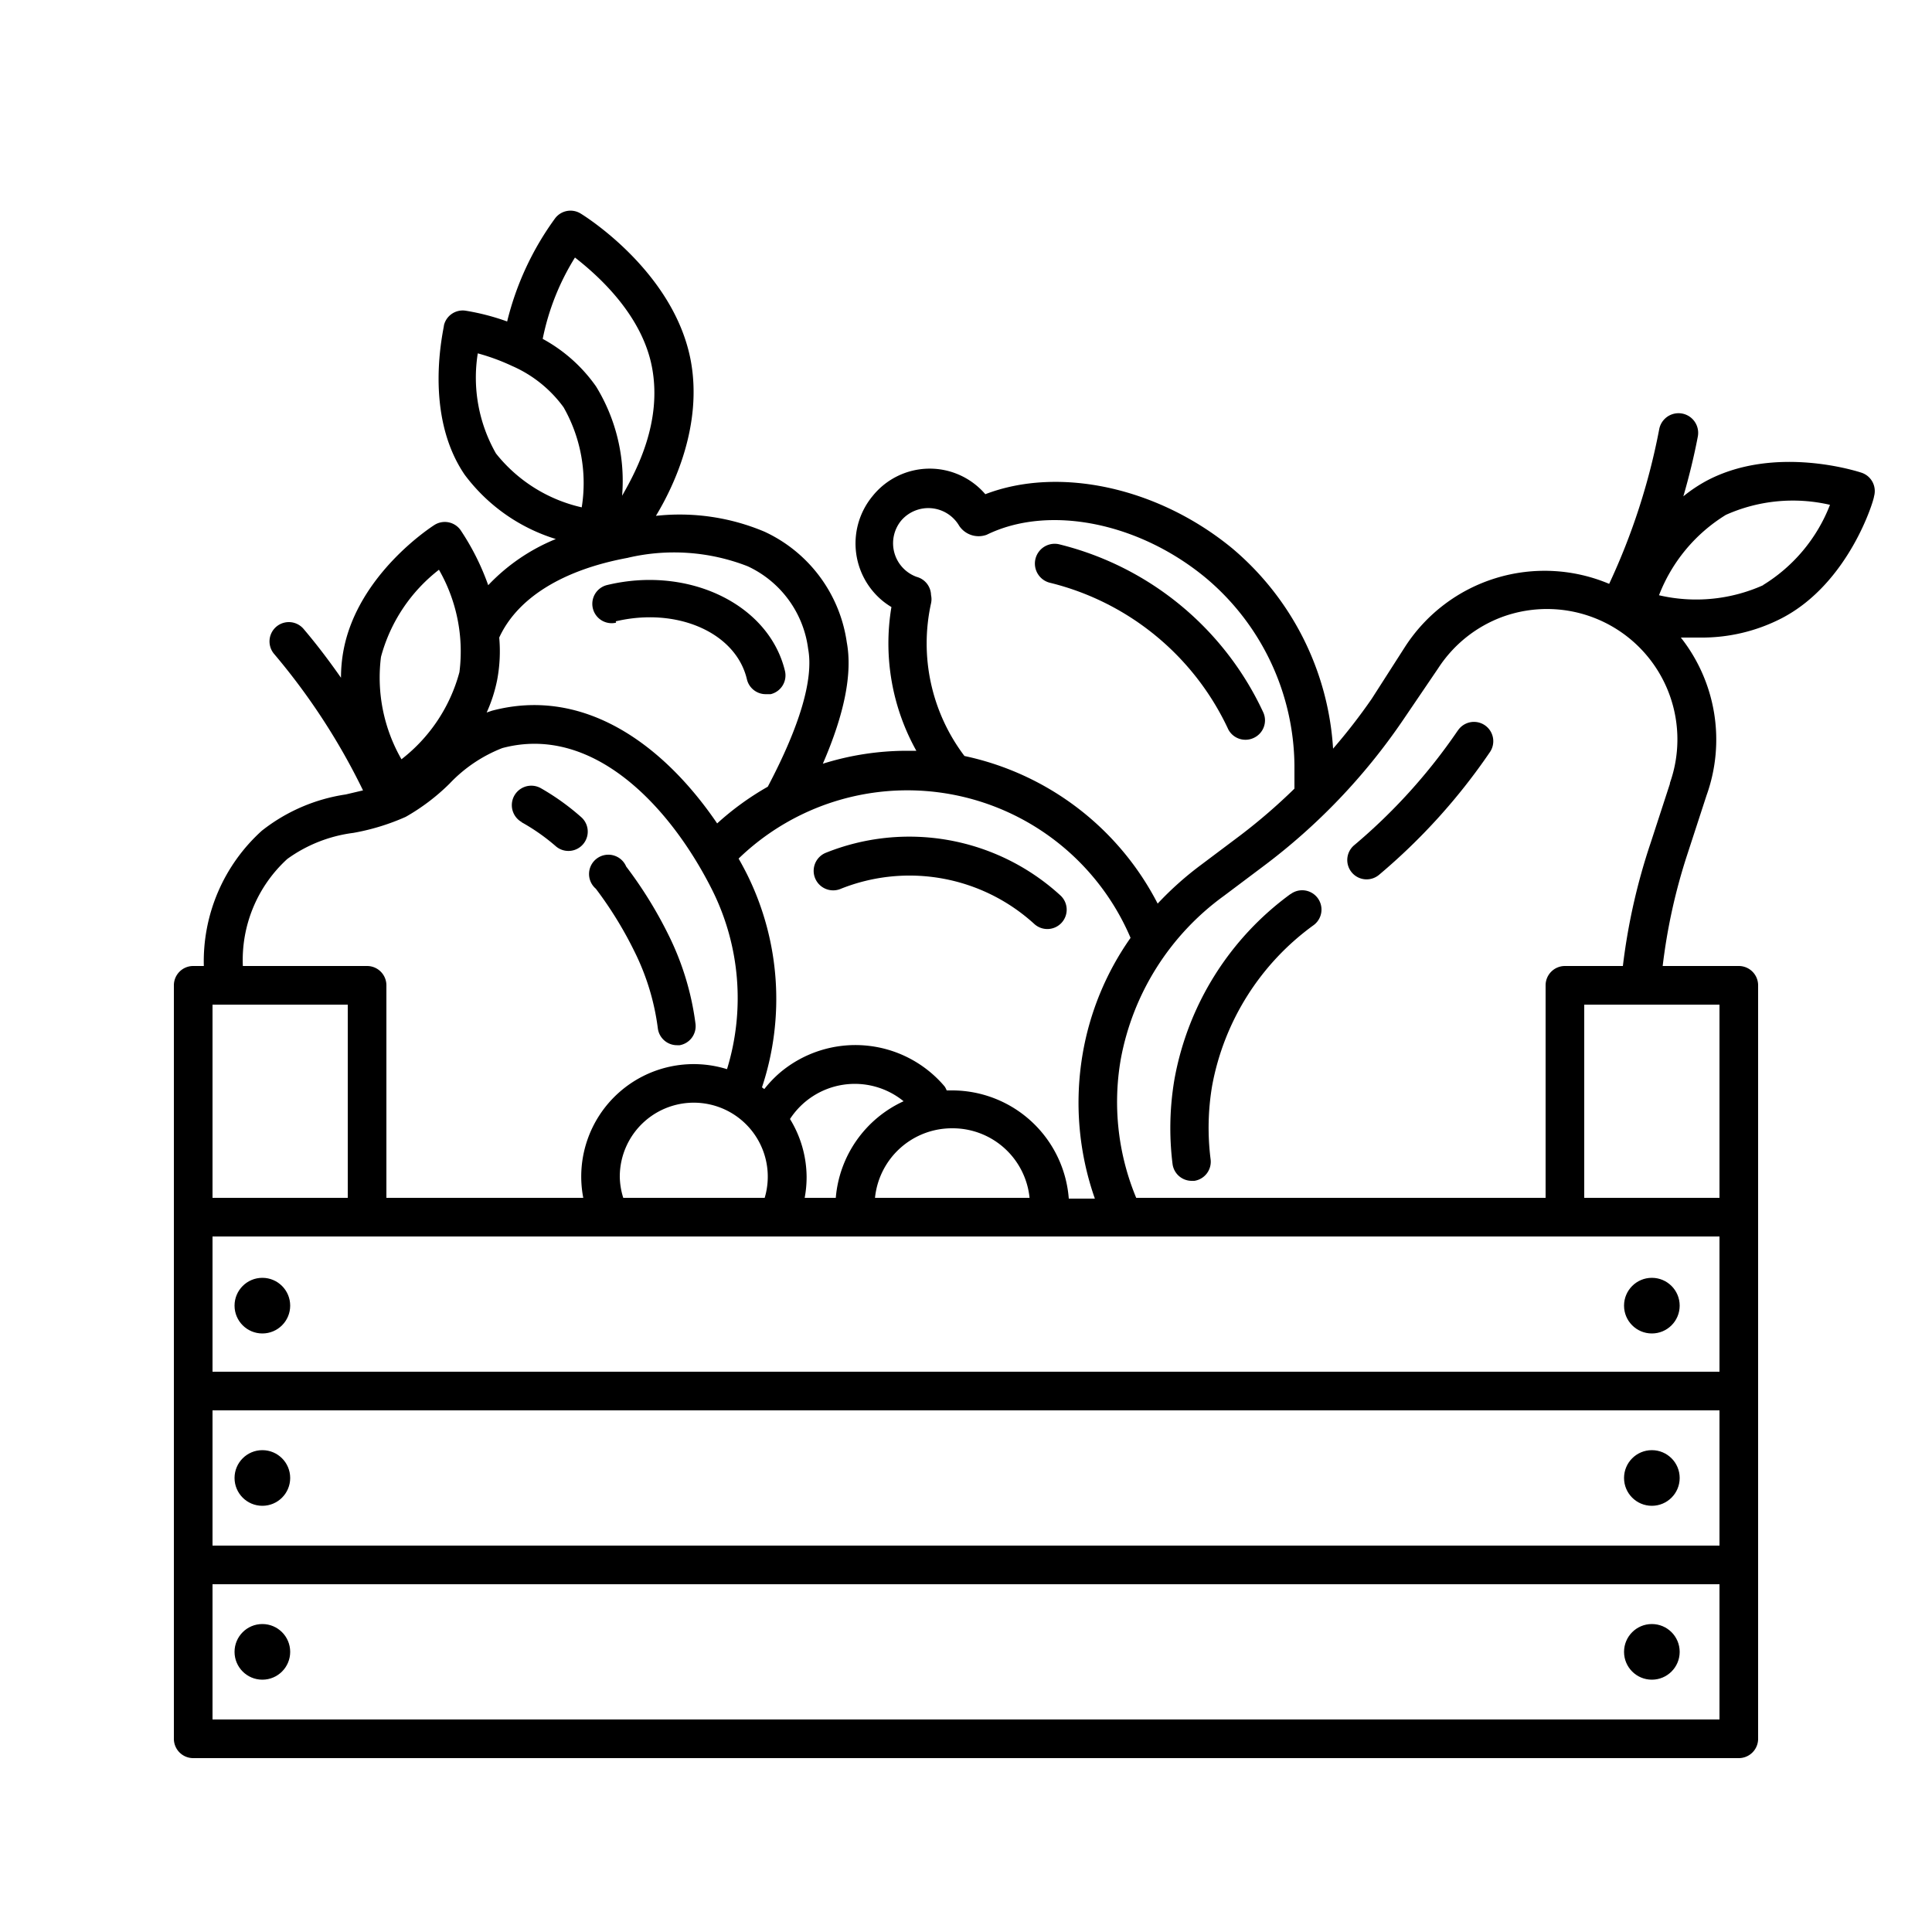 <svg height='100px' width='100px'  fill="#000000" xmlns="http://www.w3.org/2000/svg" viewBox="0 0 100 100" x="0px" y="0px"><title>Artboard 9</title><path d="M63.55,37.7a1,1,0,0,0,.92.59,1,1,0,0,0,.41-.09,1,1,0,0,0,.51-1.32,15.81,15.81,0,0,0-10.58-8.71,1,1,0,1,0-.44,2,13.81,13.81,0,0,1,9.2,7.57Z"></path><path d="M75.45,37.82a29.36,29.36,0,0,1-5.36,5.93,1,1,0,1,0,1.29,1.53,31.33,31.33,0,0,0,5.73-6.34,1,1,0,1,0-1.65-1.13Z"></path><path d="M66.79,46.28a15.21,15.21,0,0,0-6,9.58,15.05,15.05,0,0,0-.1,4.38,1,1,0,0,0,1,.88h.13A1,1,0,0,0,62.66,60a13,13,0,0,1,.08-3.8A13.22,13.22,0,0,1,68,47.88a1,1,0,0,0-1.2-1.6Z"></path><path d="M96.36,24.47c-.18-.06-4.46-1.46-8,.4a7.72,7.72,0,0,0-1.23.82c.29-1,.55-2.05.75-3.1a1,1,0,1,0-2-.37,33.86,33.86,0,0,1-2.59,8,8.6,8.6,0,0,0-10.56,3.25L71,36.17a29.86,29.86,0,0,1-2,2.58,14.74,14.74,0,0,0-5.21-10.36C59.93,25.21,54.8,24.12,51,25.58a3.79,3.79,0,0,0-5.83.09,3.85,3.85,0,0,0,.5,5.42,3.86,3.86,0,0,0,.47.33,11.4,11.4,0,0,0,1.29,7.44l-.48,0a14.54,14.54,0,0,0-4.36.67c1.11-2.56,1.54-4.66,1.24-6.28a7.47,7.47,0,0,0-4.26-5.73,11.29,11.29,0,0,0-5.62-.82c1-1.65,2.4-4.74,1.81-8-.85-4.63-5.51-7.53-5.71-7.65a1,1,0,0,0-1.31.24,15.15,15.15,0,0,0-2.49,5.35,11.91,11.91,0,0,0-2.16-.56,1,1,0,0,0-1.11.75c0,.18-1.1,4.55,1.07,7.74a9.3,9.3,0,0,0,4.72,3.33,10,10,0,0,0-3.5,2.39,12.8,12.8,0,0,0-1.43-2.85,1,1,0,0,0-1.35-.27c-.16.1-3.94,2.54-4.7,6.44a7.72,7.72,0,0,0-.14,1.47c-.61-.87-1.25-1.72-1.94-2.53a1,1,0,0,0-1.52,1.3,33.79,33.79,0,0,1,4.6,7.06l-.89.21A9.18,9.18,0,0,0,13.55,43a9.11,9.11,0,0,0-3,7H10a1,1,0,0,0-1,1V90a1,1,0,0,0,1,1H90a1,1,0,0,0,1-1V51a1,1,0,0,0-1-1H86.06a29.81,29.81,0,0,1,1.27-5.76l1-3.07A8.53,8.53,0,0,0,87,33c.31,0,.62,0,1,0a9,9,0,0,0,4.22-1C95.71,30.19,97,25.87,97,25.69A1,1,0,0,0,96.36,24.47ZM48.19,31.23a1,1,0,0,0,0-.43,1,1,0,0,0-.74-.94,1.85,1.85,0,0,1-.8-2.92,1.85,1.85,0,0,1,3,.28,1.21,1.21,0,0,0,1.42.46c3.2-1.57,7.86-.65,11.34,2.23A12.82,12.82,0,0,1,67,39.61v1.21a29.85,29.85,0,0,1-2.79,2.41l-2.05,1.54a16.9,16.9,0,0,0-2.24,2,14.67,14.67,0,0,0-10-7.64A9.65,9.65,0,0,1,48.19,31.23ZM58.52,48.54a14.73,14.73,0,0,0-2.48,6,15,15,0,0,0,.63,7.5H55.32a6.06,6.06,0,0,0-6-5.6l-.32,0a1,1,0,0,0-.11-.21,6.05,6.05,0,0,0-8.53-.7,6.09,6.09,0,0,0-.8.84l-.12-.09a14.51,14.51,0,0,0-.76-11c-.14-.28-.29-.56-.45-.84a12.56,12.56,0,0,1,20.32,4.18ZM89,64v7H11V64ZM11,52h7V62H11Zm0,21H89v7H11ZM32.08,60.92A3.83,3.83,0,1,1,39.58,62H32.26A3.81,3.81,0,0,1,32.08,60.92ZM49.29,58.4a4,4,0,0,1,4,3.6h-8A4,4,0,0,1,49.29,58.4Zm-6,3.6H41.65a5.86,5.86,0,0,0,.1-1.08,5.79,5.79,0,0,0-.86-3A4,4,0,0,1,46.77,57,6.05,6.05,0,0,0,43.26,62ZM29.76,13.33c1.22.95,3.51,3,4,5.75S33,24.27,32.2,25.66A9.34,9.34,0,0,0,30.85,20a8.09,8.09,0,0,0-2.76-2.46A12.65,12.65,0,0,1,29.76,13.33ZM25.67,23.47a7.93,7.93,0,0,1-.94-5.18,10.87,10.87,0,0,1,1.77.65h0a6.52,6.52,0,0,1,2.67,2.14,7.93,7.93,0,0,1,.94,5.18A7.89,7.89,0,0,1,25.67,23.47Zm6.83,5.4a10.48,10.48,0,0,1,6.2.44,5.48,5.48,0,0,1,3.13,4.28c.29,1.57-.44,4-2.09,7.13a14.61,14.61,0,0,0-2.62,1.9c-2.72-4-6.84-7.12-11.67-5.83l-.26.09a7.8,7.8,0,0,0,.54-1.67A8,8,0,0,0,25.84,33C26.78,30.95,29.13,29.49,32.51,28.87ZM19.72,34a8.49,8.49,0,0,1,3-4.51,8.49,8.49,0,0,1,1.06,5.3,8.48,8.48,0,0,1-3,4.51A8.49,8.49,0,0,1,19.72,34ZM14.87,44.46a7.44,7.44,0,0,1,3.42-1.35A11.68,11.68,0,0,0,21,42.28a10.8,10.8,0,0,0,2.27-1.72A7.51,7.51,0,0,1,26,38.72c4.68-1.25,8.69,3,10.88,7.38a12.52,12.52,0,0,1,.75,9.24A5.82,5.82,0,0,0,30.19,62H20V51a1,1,0,0,0-1-1H12.57A7.08,7.08,0,0,1,14.87,44.46ZM89,89H11V82H89Zm0-27H82V52h7ZM86.44,40.55l-1,3.07A31.86,31.86,0,0,0,84,50H81a1,1,0,0,0-1,1V62H58.81a12.92,12.92,0,0,1-.8-7.17,13.45,13.45,0,0,1,5.34-8.46l2.05-1.54a31.75,31.75,0,0,0,7.2-7.53l1.84-2.71a6.75,6.75,0,0,1,3.35-2.67,6.75,6.75,0,0,1,8.64,8.62Zm4.82-10.26a8.48,8.48,0,0,1-5.39.52,8.46,8.46,0,0,1,3.46-4.16,8.5,8.5,0,0,1,5.39-.52A8.45,8.45,0,0,1,91.26,30.28Z"></path><path d="M27,42.56a10.46,10.46,0,0,1,1.79,1.26,1,1,0,0,0,1.31-1.51A12.5,12.5,0,0,0,28,40.8a1,1,0,0,0-1,1.75Z"></path><path d="M32.83,49.23a12.48,12.48,0,0,1,1.22,4,1,1,0,0,0,1,.87h.13A1,1,0,0,0,36,53a14.46,14.46,0,0,0-1.41-4.63,21.81,21.81,0,0,0-2.18-3.52A1,1,0,1,0,30.84,46,19.88,19.88,0,0,1,32.83,49.23Z"></path><circle cx="13.58" cy="67.58" r="1.44"></circle><circle cx="13.58" cy="76.5" r="1.44"></circle><circle cx="13.58" cy="85.5" r="1.44"></circle><circle cx="85.5" cy="67.58" r="1.44"></circle><circle cx="85.5" cy="76.5" r="1.44"></circle><circle cx="85.5" cy="85.5" r="1.44"></circle><path d="M43.53,46a9.58,9.58,0,0,1,10,1.82,1,1,0,0,0,1.36-1.47,11.58,11.58,0,0,0-12.17-2.2A1,1,0,1,0,43.53,46Z"></path><path d="M31.87,32.16c3.17-.75,6.22.58,6.79,3a1,1,0,0,0,1,.77l.23,0a1,1,0,0,0,.74-1.2c-.83-3.46-5-5.46-9.2-4.45a1,1,0,0,0,.46,1.95Z"></path></svg>